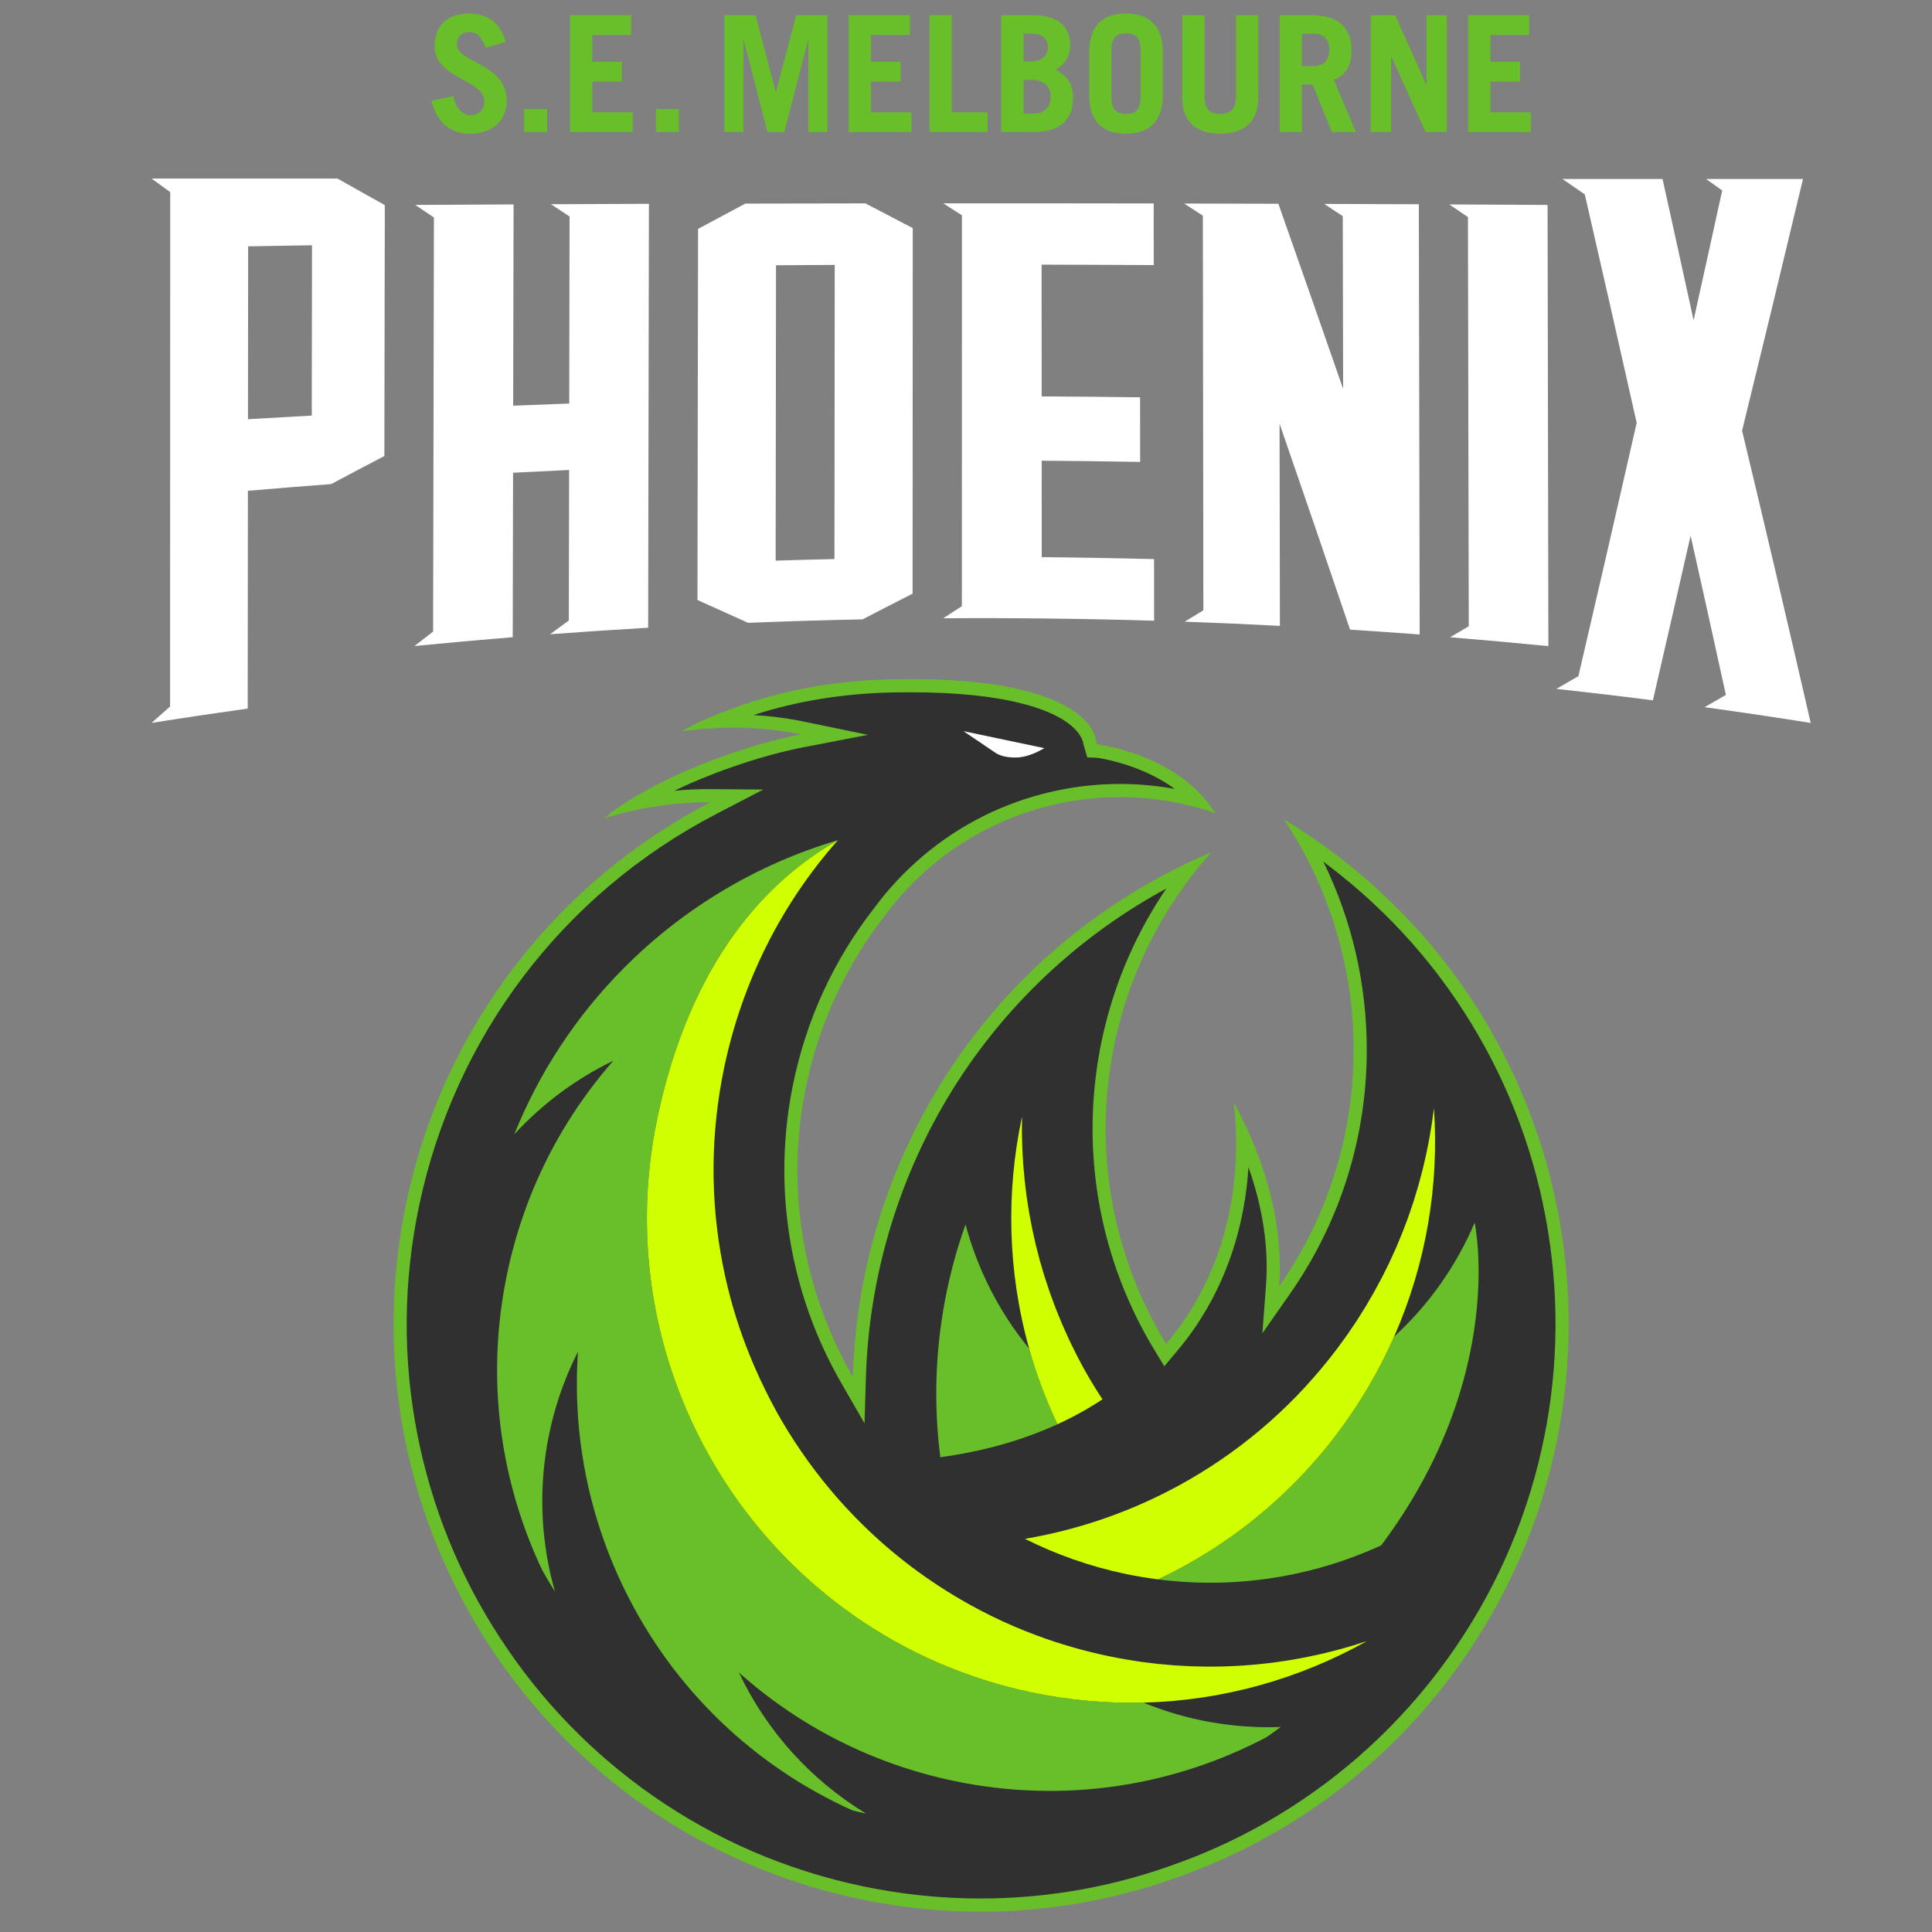 <svg width="57" height="57" viewBox="0 0 57 57" fill="none" xmlns="http://www.w3.org/2000/svg">
<rect x="0" y="0" width="57" height="57" fill="#808080" stroke="none"/>
<g clip-path="url(#clip0_6540_49114)">
<path d="M9.198 12.261C8.571 12.295 7.943 12.331 7.316 12.368C7.317 10.668 7.319 8.968 7.321 7.268C7.949 7.256 8.577 7.246 9.205 7.236C9.203 8.911 9.201 10.586 9.198 12.261ZM7.308 20.905C7.31 18.764 7.312 16.622 7.314 14.48C8.133 14.41 8.952 14.344 9.771 14.282C10.294 14.002 10.817 13.727 11.34 13.455C11.345 10.988 11.349 8.52 11.353 6.051C10.888 5.793 10.423 5.532 9.958 5.268H4.471C4.654 5.402 4.838 5.535 5.022 5.668C5.021 10.726 5.02 15.785 5.018 20.843C4.836 21.004 4.653 21.165 4.471 21.328C5.416 21.178 6.361 21.038 7.308 20.905Z" fill="white"/>
<path d="M16.702 19.118C16.702 19.118 16.701 19.119 16.7 19.12C16.7 19.119 16.7 19.118 16.702 19.118Z" fill="#303030"/>
<path d="M24.619 16.494C24.04 16.507 23.462 16.522 22.884 16.54C22.888 13.635 22.891 10.731 22.895 7.826C23.472 7.822 24.049 7.819 24.627 7.816C24.624 10.709 24.621 13.602 24.619 16.494ZM21.99 6.007C21.525 6.254 21.06 6.502 20.595 6.752C20.589 10.402 20.583 14.052 20.577 17.702C21.075 17.926 21.573 18.15 22.071 18.375C22.074 18.375 22.075 18.375 22.078 18.375C23.201 18.33 24.325 18.296 25.449 18.273C25.941 18.017 26.433 17.765 26.924 17.515C26.926 13.92 26.927 10.324 26.929 6.729C26.464 6.486 25.998 6.244 25.533 6.001C24.352 6.003 23.171 6.004 21.99 6.007Z" fill="white"/>
<path d="M34.05 18.313C34.049 17.707 34.048 17.102 34.048 16.496C32.943 16.467 31.839 16.448 30.734 16.438C30.733 15.489 30.733 14.541 30.733 13.592C31.701 13.599 32.67 13.611 33.638 13.628C33.638 12.993 33.637 12.357 33.636 11.722C32.668 11.709 31.7 11.7 30.732 11.695C30.732 10.399 30.731 9.103 30.73 7.808C31.833 7.81 32.936 7.815 34.039 7.821C34.038 7.215 34.037 6.609 34.037 6.003C31.968 6 29.898 5.998 27.829 5.999C28.013 6.117 28.196 6.235 28.38 6.352C28.38 10.196 28.379 14.041 28.378 17.885C28.194 18.003 28.01 18.122 27.826 18.241C29.901 18.227 31.976 18.251 34.05 18.313Z" fill="white"/>
<path d="M42.783 18.801C43.75 18.88 44.716 18.967 45.682 19.063C45.674 14.723 45.666 10.385 45.658 6.046C44.691 6.04 43.724 6.035 42.758 6.031C42.941 6.155 43.125 6.279 43.309 6.404C43.317 10.428 43.325 14.453 43.333 18.477C43.15 18.586 42.967 18.693 42.783 18.801Z" fill="white"/>
<path d="M12.228 19.06C13.194 18.965 14.161 18.878 15.127 18.799L15.137 13.947C15.688 13.918 16.239 13.891 16.791 13.866C16.788 15.346 16.785 16.826 16.782 18.306C16.557 18.471 16.326 18.64 16.23 18.712C17.194 18.64 18.158 18.576 19.123 18.52C19.131 14.351 19.138 10.183 19.145 6.014C18.182 6.018 17.218 6.021 16.254 6.025C16.438 6.147 16.621 6.268 16.804 6.388C16.801 8.227 16.797 10.066 16.794 11.906C16.243 11.925 15.691 11.947 15.14 11.969C15.144 9.989 15.148 8.01 15.152 6.031C14.185 6.035 13.218 6.04 12.252 6.046C12.435 6.17 12.618 6.294 12.802 6.417C12.794 10.489 12.786 14.561 12.778 18.634C12.595 18.775 12.412 18.917 12.228 19.06Z" fill="white"/>
<path d="M53.421 21.328C52.748 18.396 52.074 15.524 51.397 12.707C51.994 10.272 52.593 7.799 53.194 5.28C52.24 5.28 51.287 5.28 50.334 5.28C50.493 5.393 50.651 5.506 50.81 5.62C50.529 6.905 50.248 8.181 49.966 9.448C49.661 8.047 49.355 6.658 49.05 5.28C48.065 5.28 47.081 5.28 46.096 5.28C46.316 5.431 46.536 5.582 46.756 5.735C47.267 7.955 47.777 10.201 48.287 12.476C47.714 14.999 47.141 17.489 46.568 19.948C46.351 20.074 46.135 20.199 45.918 20.324C46.868 20.428 47.817 20.54 48.766 20.662C49.136 19.057 49.507 17.438 49.878 15.803C50.226 17.355 50.573 18.92 50.919 20.502C50.71 20.623 50.5 20.744 50.29 20.864C51.334 21.008 52.379 21.163 53.421 21.328Z" fill="white"/>
<path d="M39.616 6.378C39.62 8.076 39.623 9.774 39.626 11.472C38.989 9.635 38.352 7.817 37.716 6.012C36.789 6.009 35.863 6.007 34.937 6.005C35.12 6.124 35.304 6.243 35.488 6.363C35.493 10.244 35.498 14.126 35.503 18.006C35.32 18.118 35.136 18.231 34.952 18.342C35.888 18.375 36.825 18.416 37.761 18.465C37.758 16.476 37.754 14.487 37.751 12.499C38.444 14.504 39.137 16.528 39.831 18.576C40.516 18.62 41.2 18.668 41.885 18.72C41.877 14.489 41.868 10.258 41.86 6.026C40.929 6.022 39.999 6.019 39.069 6.016C39.252 6.136 39.434 6.257 39.616 6.378Z" fill="white"/>
<path d="M39.414 25.216C38.915 24.838 38.403 24.491 37.878 24.175C40.608 28.255 40.685 33.741 37.737 37.955C37.866 36.252 37.406 34.371 36.404 32.53C36.651 34.862 36.203 37.069 34.964 38.907C34.789 39.166 34.601 39.411 34.402 39.646C34.314 39.502 34.228 39.354 34.145 39.205C31.564 34.534 32.366 28.903 35.74 25.144C35.177 25.383 34.62 25.653 34.073 25.957C28.532 29.032 25.338 34.704 25.16 40.618C23.713 38.109 23.146 35.078 23.787 32.019C24.18 30.143 24.985 28.459 26.086 27.041C28.378 23.918 32.37 22.782 35.85 23.99C34.773 22.24 32.35 21.96 32.35 21.96C32.35 21.96 32.423 20.919 30.204 20.37C29.342 20.152 28.133 20.011 26.438 20.04L26.292 20.043C24.323 20.087 22.709 20.472 21.424 20.974C20.942 21.151 20.495 21.351 20.114 21.574C21.325 21.41 22.507 21.436 23.626 21.666C21.868 22.006 19.253 22.967 17.823 24.14C18.874 23.823 19.925 23.662 20.956 23.67C16.507 25.983 13.093 30.204 11.984 35.502C10.021 44.872 16.013 54.063 25.367 56.029C28.719 56.733 32.046 56.41 35.029 55.279C35.154 55.233 35.279 55.186 35.403 55.137C35.441 55.121 35.479 55.105 35.517 55.089C38.302 53.953 40.828 52.078 42.774 49.502C48.54 41.866 47.036 30.993 39.414 25.216Z" fill="#69BF29"/>
<path d="M31.963 21.949C31.96 21.91 31.886 21.186 30.112 20.747C29.263 20.533 28.173 20.425 26.87 20.425C26.731 20.425 26.588 20.426 26.445 20.428L26.299 20.43C24.856 20.463 23.491 20.687 22.232 21.097C22.735 21.125 23.229 21.188 23.705 21.287L25.608 21.68L23.7 22.048C22.595 22.261 21.145 22.73 19.891 23.331C20.224 23.298 20.555 23.282 20.883 23.282C20.908 23.282 20.934 23.282 20.959 23.282L22.52 23.294L21.134 24.014C16.606 26.369 13.409 30.585 12.363 35.581C11.895 37.821 11.877 40.085 12.312 42.311C12.732 44.462 13.555 46.487 14.757 48.33C15.958 50.173 17.479 51.741 19.275 52.991C21.135 54.285 23.211 55.179 25.447 55.649C26.593 55.89 27.764 56.012 28.926 56.012C30.966 56.012 32.973 55.644 34.892 54.916L34.925 54.904C35.035 54.863 35.15 54.82 35.259 54.776C35.278 54.769 35.298 54.76 35.318 54.752L35.37 54.731C38.178 53.585 40.631 51.696 42.464 49.268C43.842 47.443 44.822 45.403 45.377 43.203C45.913 41.079 46.032 38.896 45.73 36.715C45.429 34.534 44.722 32.466 43.629 30.568C42.498 28.603 41.001 26.906 39.18 25.526C39.135 25.491 39.089 25.457 39.043 25.423C39.891 27.154 40.33 29.059 40.324 31.016C40.315 33.591 39.53 36.067 38.054 38.178L37.244 39.336L37.351 37.926C37.435 36.818 37.257 35.634 36.834 34.434C36.724 36.171 36.2 37.767 35.285 39.124C35.111 39.382 34.913 39.642 34.697 39.897L34.35 40.308L34.071 39.849C33.98 39.699 33.891 39.546 33.807 39.394C31.488 35.2 31.771 30.097 34.411 26.214C34.361 26.242 34.311 26.269 34.261 26.296C31.646 27.747 29.46 29.865 27.938 32.422C26.461 34.902 25.634 37.741 25.547 40.63L25.506 41.994L24.825 40.812C23.276 38.127 22.773 34.975 23.408 31.94C23.804 30.047 24.603 28.319 25.781 26.803L25.783 26.801C26.633 25.646 27.756 24.701 29.03 24.069C30.269 23.454 31.655 23.129 33.04 23.129C33.586 23.129 34.127 23.179 34.66 23.276C33.851 22.681 32.891 22.451 32.493 22.377C32.392 22.358 32.291 22.349 32.188 22.349H32.078L31.963 21.949Z" fill="#303030"/>
<path d="M28.486 36.125C28.384 36.413 28.288 36.706 28.203 37.003C27.636 38.98 27.489 41.011 27.742 42.992C28.987 42.824 30.15 42.5 31.199 42.02C30.856 41.291 30.577 40.546 30.365 39.792C29.484 38.718 28.844 37.464 28.486 36.125Z" fill="#69BF29"/>
<path d="M30.969 38.12C30.94 38.037 30.913 37.953 30.886 37.87C30.862 37.799 30.838 37.727 30.815 37.654C30.788 37.568 30.763 37.482 30.738 37.396C30.718 37.326 30.697 37.256 30.677 37.186C30.653 37.097 30.63 37.008 30.608 36.918C30.59 36.851 30.572 36.783 30.556 36.715C30.534 36.624 30.514 36.533 30.494 36.441C30.48 36.374 30.464 36.308 30.45 36.241C30.431 36.147 30.414 36.053 30.397 35.959C30.385 35.895 30.372 35.831 30.361 35.766C30.345 35.67 30.331 35.574 30.316 35.479C30.306 35.415 30.296 35.351 30.287 35.288C30.274 35.191 30.263 35.094 30.251 34.997C30.244 34.934 30.236 34.872 30.23 34.81C30.219 34.712 30.211 34.613 30.203 34.515C30.198 34.453 30.192 34.392 30.187 34.33C30.18 34.23 30.175 34.132 30.17 34.033C30.167 33.972 30.163 33.91 30.161 33.849C30.157 33.75 30.155 33.651 30.153 33.552C30.152 33.491 30.15 33.43 30.15 33.369C30.149 33.27 30.15 33.171 30.152 33.072C30.152 33.055 30.152 33.039 30.152 33.022C30.152 32.997 30.152 32.972 30.152 32.947C29.676 35.176 29.728 37.524 30.364 39.791C30.575 40.546 30.855 41.29 31.198 42.02C31.664 41.806 32.108 41.561 32.526 41.285C32.336 40.992 32.152 40.694 31.981 40.386C31.977 40.377 31.973 40.37 31.968 40.362C31.891 40.222 31.817 40.083 31.746 39.942C31.718 39.888 31.692 39.833 31.666 39.778C31.619 39.683 31.571 39.589 31.527 39.493C31.495 39.425 31.466 39.356 31.435 39.288C31.398 39.206 31.36 39.123 31.325 39.04C31.293 38.965 31.263 38.889 31.233 38.813C31.201 38.736 31.169 38.659 31.139 38.582C31.108 38.503 31.08 38.422 31.05 38.342C31.023 38.268 30.995 38.194 30.969 38.12Z" fill="#CFFF00"/>
<path d="M40.749 45.593C38.746 46.511 36.48 46.893 34.167 46.597C36.184 45.643 38.009 44.204 39.448 42.298C40.132 41.393 40.691 40.432 41.13 39.436C42.154 38.498 42.964 37.348 43.507 36.073C43.507 36.073 44.487 40.608 40.749 45.593Z" fill="#69BF29"/>
<path d="M35.087 43.654C33.582 44.523 31.952 45.108 30.239 45.401C31.157 45.861 32.147 46.213 33.199 46.434C33.523 46.502 33.845 46.556 34.167 46.597C36.184 45.643 38.009 44.204 39.448 42.298C40.132 41.393 40.691 40.432 41.13 39.436C42.079 37.282 42.462 34.964 42.306 32.691C42.303 32.716 42.299 32.74 42.296 32.765C42.293 32.782 42.291 32.799 42.289 32.816C42.277 32.913 42.263 33.011 42.249 33.108C42.24 33.169 42.23 33.23 42.22 33.292C42.205 33.389 42.189 33.486 42.171 33.583C42.16 33.644 42.147 33.705 42.136 33.765C42.117 33.862 42.098 33.959 42.077 34.055C42.064 34.116 42.049 34.177 42.035 34.238C42.013 34.333 41.991 34.428 41.968 34.523C41.952 34.586 41.935 34.647 41.919 34.709C41.894 34.802 41.869 34.896 41.843 34.989C41.825 35.052 41.806 35.113 41.787 35.175C41.76 35.267 41.732 35.36 41.703 35.452C41.682 35.515 41.661 35.578 41.639 35.64C41.609 35.73 41.579 35.821 41.547 35.91C41.523 35.974 41.499 36.038 41.475 36.102C41.442 36.189 41.41 36.277 41.375 36.364C41.349 36.429 41.321 36.495 41.294 36.56C41.259 36.645 41.225 36.729 41.189 36.813C41.16 36.88 41.128 36.947 41.097 37.014C41.061 37.095 41.025 37.177 40.986 37.257C40.953 37.326 40.919 37.394 40.885 37.462C40.846 37.54 40.808 37.618 40.768 37.696C40.731 37.767 40.693 37.838 40.654 37.908C40.615 37.982 40.576 38.056 40.534 38.129C40.493 38.203 40.449 38.276 40.406 38.349C40.366 38.418 40.327 38.487 40.286 38.556C40.239 38.634 40.189 38.71 40.14 38.787C40.1 38.85 40.062 38.914 40.021 38.976C39.965 39.061 39.907 39.145 39.85 39.229C39.813 39.283 39.778 39.337 39.741 39.39C39.651 39.517 39.56 39.642 39.466 39.767C39.459 39.776 39.452 39.786 39.445 39.796C38.253 41.374 36.787 42.672 35.087 43.654Z" fill="#CFFF00"/>
<path d="M18.096 31.295C16.558 33.046 15.442 35.21 14.945 37.659C14.326 40.708 14.762 43.725 16.002 46.334C16.12 46.544 16.244 46.752 16.374 46.957C15.694 44.585 15.951 42.048 17.053 39.878C16.891 42.204 17.316 44.603 18.405 46.852C19.874 49.884 22.306 52.132 25.152 53.413C25.284 53.447 25.419 53.476 25.552 53.507C23.923 52.519 22.614 51.069 21.801 49.345C23.538 50.897 25.692 52.028 28.133 52.541C31.397 53.227 34.631 52.694 37.368 51.251C37.51 51.154 37.649 51.053 37.786 50.951C36.403 51.003 35.019 50.76 33.735 50.233C32.649 50.26 31.543 50.163 30.434 49.931C22.717 48.309 17.773 40.727 19.392 32.996C20.079 29.715 21.646 26.538 24.721 24.788C22.335 25.494 20.163 26.791 18.397 28.569C16.999 29.977 15.908 31.639 15.173 33.465C16 32.568 16.989 31.828 18.096 31.295Z" fill="#69BF29"/>
<path d="M19.392 32.996C17.773 40.727 22.717 48.309 30.434 49.931C31.543 50.163 32.649 50.26 33.735 50.233C36.085 50.173 38.34 49.531 40.326 48.419C40.302 48.427 40.278 48.433 40.255 48.441C40.239 48.446 40.223 48.451 40.207 48.456C40.113 48.487 40.019 48.517 39.924 48.546C39.866 48.563 39.807 48.58 39.749 48.597C39.654 48.624 39.559 48.652 39.462 48.677C39.404 48.693 39.344 48.708 39.285 48.722C39.189 48.746 39.093 48.771 38.996 48.793C38.936 48.807 38.876 48.819 38.815 48.833C38.719 48.854 38.623 48.875 38.526 48.894C38.465 48.906 38.402 48.917 38.34 48.929C38.245 48.946 38.149 48.964 38.053 48.98C37.989 48.99 37.925 48.999 37.861 49.009C37.766 49.023 37.672 49.038 37.577 49.05C37.511 49.058 37.445 49.065 37.379 49.073C37.285 49.084 37.191 49.095 37.097 49.104C37.029 49.11 36.961 49.115 36.893 49.121C36.8 49.129 36.707 49.137 36.614 49.142C36.544 49.147 36.473 49.149 36.402 49.153C36.311 49.157 36.22 49.162 36.129 49.165C36.055 49.167 35.982 49.167 35.908 49.168C35.819 49.169 35.73 49.171 35.641 49.171C35.564 49.171 35.488 49.168 35.411 49.166C35.325 49.165 35.238 49.164 35.152 49.16C35.072 49.158 34.992 49.152 34.912 49.148C34.828 49.144 34.745 49.14 34.661 49.134C34.576 49.128 34.491 49.119 34.405 49.112C34.327 49.105 34.248 49.099 34.169 49.091C34.078 49.081 33.986 49.069 33.895 49.058C33.822 49.049 33.749 49.041 33.677 49.031C33.573 49.016 33.47 48.999 33.366 48.982C33.305 48.972 33.245 48.964 33.184 48.953C33.031 48.927 32.879 48.897 32.727 48.865C32.715 48.863 32.703 48.861 32.691 48.858C31.967 48.706 31.261 48.502 30.576 48.247C30.349 48.162 30.122 48.072 29.9 47.976C29.007 47.591 28.155 47.117 27.349 46.557C26.766 46.151 26.216 45.707 25.703 45.226C25.532 45.066 25.364 44.901 25.201 44.732C24.547 44.059 23.959 43.321 23.439 42.524C23.309 42.324 23.184 42.123 23.064 41.918C22.892 41.624 22.735 41.324 22.584 41.021C22.464 40.779 22.351 40.535 22.245 40.288C21.928 39.551 21.669 38.791 21.477 38.008C21.42 37.779 21.37 37.548 21.324 37.315C20.947 35.387 20.962 33.426 21.367 31.489C21.632 30.227 22.054 29.023 22.618 27.898C22.758 27.617 22.908 27.341 23.067 27.07C23.146 26.934 23.228 26.8 23.311 26.668C23.478 26.402 23.654 26.143 23.838 25.889C23.93 25.762 24.024 25.637 24.12 25.512C24.312 25.264 24.512 25.023 24.721 24.788C21.646 26.538 20.079 29.715 19.392 32.996Z" fill="#CFFF00"/>
<path d="M29.401 22.231C29.526 22.3 29.696 22.346 29.933 22.35C30.233 22.356 30.541 22.232 30.811 22.073L28.425 21.571L29.321 22.178L29.401 22.231Z" fill="white"/>
<path d="M14.324 1.408C14.214 1.083 14.071 0.944 13.842 0.944C13.613 0.944 13.48 1.088 13.48 1.322C13.48 1.843 14.948 1.881 14.948 2.96C14.948 3.552 14.543 3.944 13.852 3.944C13.318 3.944 12.903 3.652 12.727 2.974L13.375 2.836C13.451 3.251 13.689 3.399 13.885 3.399C14.114 3.399 14.29 3.246 14.29 2.988C14.29 2.339 12.822 2.329 12.822 1.365C12.822 0.773 13.175 0.4 13.857 0.4C14.443 0.4 14.8 0.749 14.915 1.236L14.324 1.408Z" fill="#69BF29"/>
<path d="M16.14 3.217H15.463V3.895H16.14V3.217Z" fill="#69BF29"/>
<path d="M16.817 3.896V0.448H18.619V1.031H17.475V1.824H18.347V2.406H17.475V3.313H18.667V3.896H16.817Z" fill="#69BF29"/>
<path d="M20.03 3.217H19.353V3.895H20.03V3.217Z" fill="#69BF29"/>
<path d="M21.37 3.896V0.448H22.29L22.886 2.711H22.895L23.491 0.448H24.411V3.896H23.849V1.184H23.839L23.138 3.896H22.643L21.942 1.184H21.932V3.896H21.37Z" fill="#69BF29"/>
<path d="M25.04 3.896V0.448H26.842V1.031H25.698V1.824H26.57V2.406H25.698V3.313H26.89V3.896H25.04Z" fill="#69BF29"/>
<path d="M27.424 3.896V0.448H28.081V3.313H29.139V3.896H27.424Z" fill="#69BF29"/>
<path d="M30.198 3.352H30.474C30.817 3.352 30.998 3.151 30.998 2.85C30.998 2.52 30.77 2.358 30.426 2.358H30.198V3.352ZM30.198 1.814H30.426C30.722 1.814 30.917 1.642 30.917 1.408C30.917 1.155 30.77 0.993 30.46 0.993H30.198L30.198 1.814ZM29.54 0.448H30.465C31.17 0.448 31.575 0.745 31.575 1.337C31.575 1.637 31.428 1.886 31.151 2.053C31.513 2.282 31.656 2.473 31.656 2.902C31.656 3.585 31.199 3.896 30.503 3.896H29.54L29.54 0.448Z" fill="#69BF29"/>
<path d="M32.79 2.874C32.79 3.256 32.957 3.361 33.219 3.361C33.482 3.361 33.648 3.256 33.648 2.874V1.47C33.648 1.088 33.481 0.983 33.219 0.983C32.958 0.983 32.79 1.088 32.79 1.47V2.874ZM32.133 1.556C32.133 0.706 32.581 0.4 33.219 0.4C33.858 0.4 34.306 0.706 34.306 1.556V2.788C34.306 3.638 33.858 3.944 33.219 3.944C32.581 3.944 32.133 3.638 32.133 2.788L32.133 1.556Z" fill="#69BF29"/>
<path d="M35.536 0.448V2.86C35.536 3.189 35.679 3.361 35.999 3.361C36.318 3.361 36.466 3.189 36.466 2.86V0.448H37.123V2.864C37.123 3.624 36.675 3.944 35.999 3.944C35.322 3.944 34.878 3.624 34.878 2.864V0.448H35.536Z" fill="#69BF29"/>
<path d="M38.41 1.948H38.749C39.04 1.948 39.216 1.804 39.216 1.47C39.216 1.136 39.04 0.993 38.749 0.993H38.41V1.948ZM39.297 3.896L38.725 2.492H38.41V3.896H37.753V0.448H38.706C39.497 0.448 39.873 0.83 39.873 1.48C39.873 1.91 39.721 2.22 39.354 2.358L40.002 3.896H39.297Z" fill="#69BF29"/>
<path d="M40.441 3.896V0.448H41.161L42.076 2.492H42.085V0.448H42.686V3.896H42.057L41.051 1.671H41.041V3.896H40.441Z" fill="#69BF29"/>
<path d="M43.315 3.896V0.448H45.117V1.031H43.973V1.824H44.845V2.406H43.973V3.313H45.164V3.896H43.315Z" fill="#69BF29"/>
</g>
<defs>
<clipPath id="clip0_6540_49114">
<rect width="56" height="56" fill="white" transform="translate(0.271 0.4)"/>
</clipPath>
</defs>
</svg>
